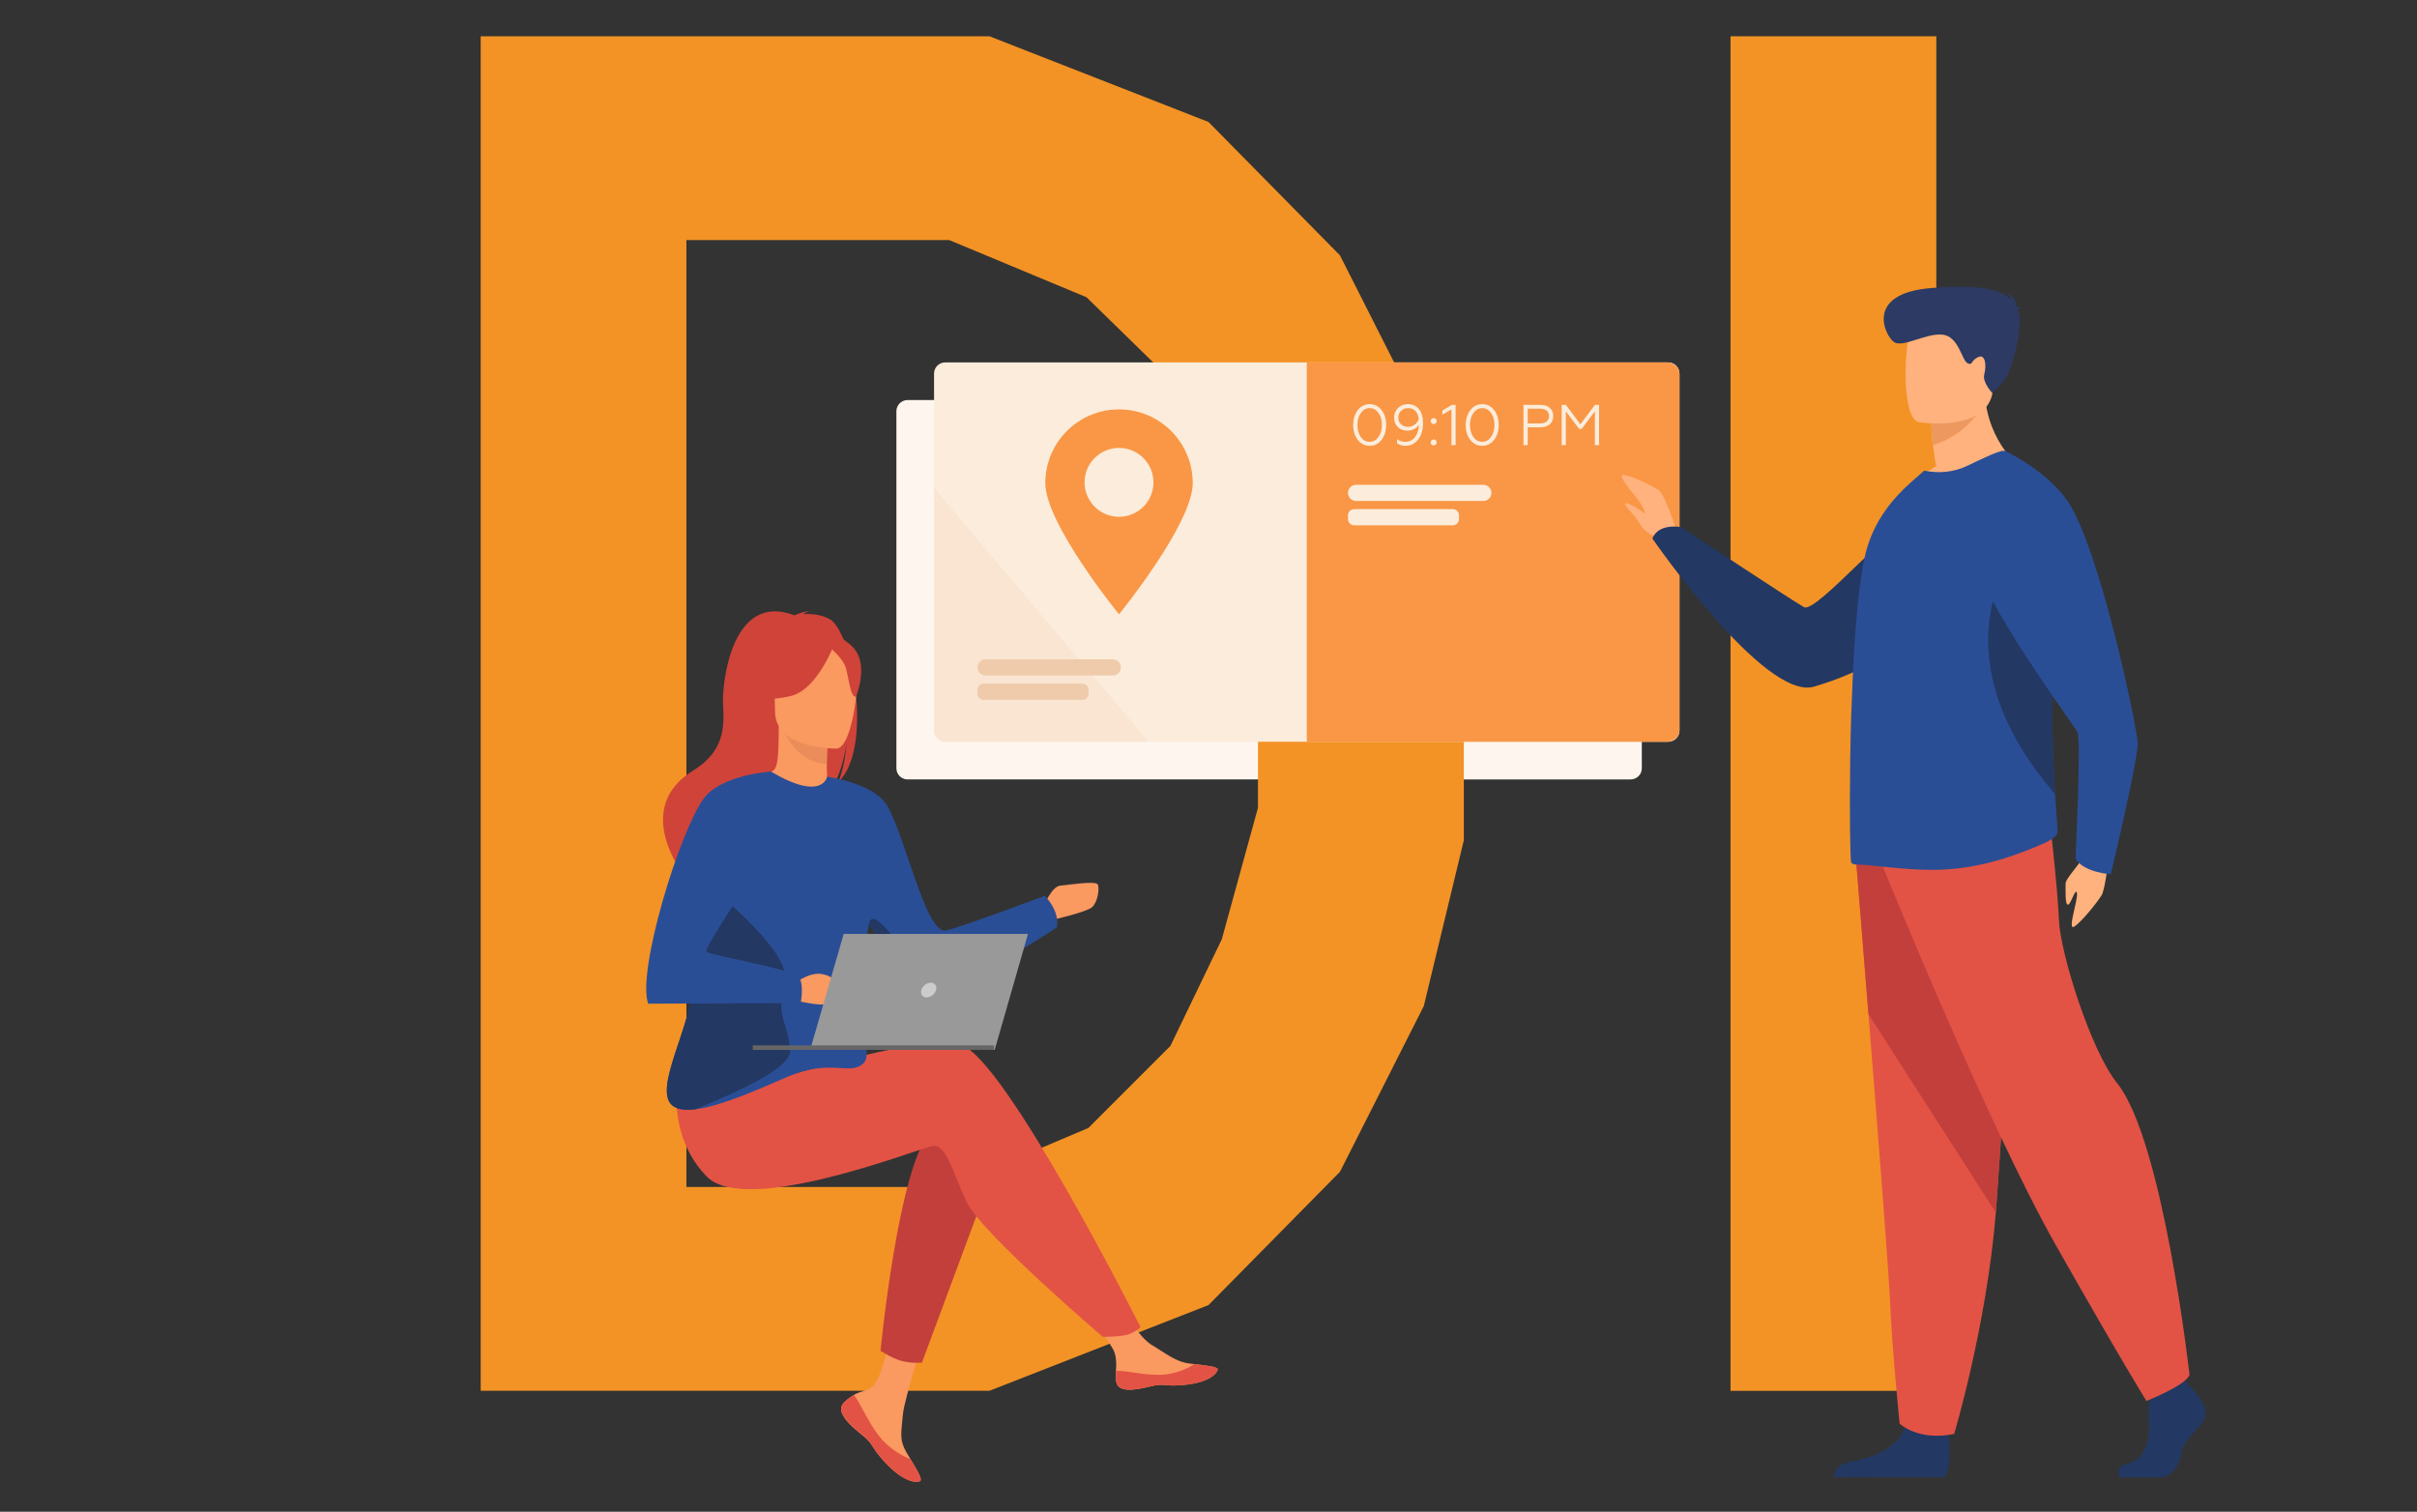 <?xml version="1.0" encoding="UTF-8"?> <!-- Generator: Adobe Illustrator 24.1.3, SVG Export Plug-In . SVG Version: 6.00 Build 0) --> <svg xmlns="http://www.w3.org/2000/svg" xmlns:xlink="http://www.w3.org/1999/xlink" version="1.1" id="Ebene_1" x="0px" y="0px" viewBox="0 0 642 401.56" style="enable-background:new 0 0 642 401.56;" xml:space="preserve"><rect x="0" y="0" width="642" height="401.56" fill="#333333" stroke="none"/> <style type="text/css"> .st0{fill:#FEF6EE;} .st1{fill:#F599CB;} .st2{fill:#FFFFFF;stroke:#005CA9;stroke-miterlimit:10;} .st3{fill:#005CA9;} .st4{fill:#FCD921;} .st5{fill:#FFFFFF;} .st6{clip-path:url(#SVGID_2_);fill:#FFFFFF;} .st7{clip-path:url(#SVGID_4_);fill:#FFFFFF;} .st8{clip-path:url(#SVGID_6_);fill:#FFFFFF;} .st9{fill:#FF00FF;} .st10{clip-path:url(#SVGID_8_);fill:#FFFFFF;} .st11{clip-path:url(#SVGID_10_);fill:#FFFFFF;} .st12{clip-path:url(#SVGID_12_);fill:#FFFFFF;} .st13{clip-path:url(#SVGID_14_);fill:#FFFFFF;} .st14{clip-path:url(#SVGID_16_);fill:#FFFFFF;} .st15{clip-path:url(#SVGID_18_);fill:#FFFFFF;} .st16{clip-path:url(#SVGID_20_);fill:#FFFFFF;} .st17{clip-path:url(#SVGID_22_);fill:#FFFFFF;} .st18{clip-path:url(#SVGID_24_);fill:#FFFFFF;} .st19{fill:none;stroke:#FFFFFF;stroke-width:0.138;stroke-miterlimit:10;} .st20{clip-path:url(#SVGID_26_);} .st21{clip-path:url(#SVGID_30_);} .st22{clip-path:url(#SVGID_34_);} .st23{fill:none;stroke:#B3B3B3;stroke-linecap:round;stroke-linejoin:round;} .st24{fill:#B3B3B3;} .st25{clip-path:url(#SVGID_38_);fill:#FFFFFF;} .st26{clip-path:url(#SVGID_40_);fill:#FFFFFF;} .st27{clip-path:url(#SVGID_42_);fill:#FFFFFF;} .st28{clip-path:url(#SVGID_44_);fill:#FFFFFF;} .st29{clip-path:url(#SVGID_46_);fill:#FFFFFF;} .st30{clip-path:url(#SVGID_48_);fill:#FFFFFF;} .st31{clip-path:url(#SVGID_50_);fill:#FFFFFF;} .st32{clip-path:url(#SVGID_52_);fill:#FFFFFF;} .st33{clip-path:url(#SVGID_54_);fill:#FFFFFF;} .st34{fill:#00FF00;} .st35{clip-path:url(#SVGID_56_);fill:#FFFFFF;} .st36{clip-path:url(#SVGID_58_);fill:#FFFFFF;} .st37{clip-path:url(#SVGID_60_);fill:#FFFFFF;} .st38{fill:#FF0000;} .st39{fill:none;stroke:#005CA9;stroke-width:2;stroke-miterlimit:10;} .st40{opacity:0.25;fill:#FAD4A8;} .st41{opacity:0.25;fill:#F8BE7C;} .st42{opacity:0.25;fill:#F5A951;} .st43{fill:none;stroke:#F39325;stroke-width:2;stroke-miterlimit:10;} .st44{fill:none;stroke:#FF0000;stroke-miterlimit:10;} .st45{opacity:0.75;fill:#FFFFFF;} .st46{fill:#00FFFF;} .st47{fill:#0000FF;} .st48{clip-path:url(#SVGID_62_);} .st49{clip-path:url(#SVGID_84_);} .st50{fill:none;stroke:#3C3C3B;stroke-miterlimit:10;} .st51{clip-path:url(#SVGID_94_);} .st52{clip-path:url(#SVGID_96_);} .st53{clip-path:url(#SVGID_94_);fill:none;stroke:#1D1D1B;stroke-width:2.12;} .st54{fill:none;stroke:#000000;stroke-linecap:round;stroke-linejoin:round;stroke-miterlimit:10;} .st55{fill:none;stroke:#000000;stroke-width:0.25;stroke-miterlimit:10;} .st56{clip-path:url(#SVGID_100_);} .st57{fill:#FCEE21;} .st58{fill:#171717;} .st59{fill:#8B8B8B;} .st60{fill:#343434;} .st61{fill:#565656;} .st62{fill:none;stroke:#3C3C3B;stroke-width:0.36;stroke-miterlimit:10;} .st63{fill:none;stroke:#FFFFFF;stroke-width:0.25;stroke-miterlimit:10;} .st64{fill:none;stroke:#0000FF;stroke-width:0.25;stroke-miterlimit:10;} .st65{clip-path:url(#SVGID_102_);} .st66{clip-path:url(#SVGID_106_);} .st67{clip-path:url(#SVGID_110_);} .st68{fill:none;stroke:#B3B3B3;stroke-linecap:round;stroke-linejoin:round;stroke-miterlimit:10;} .st69{fill:none;stroke:#FF0000;stroke-linecap:round;stroke-linejoin:round;} .st70{fill:none;stroke:#00FF00;stroke-linecap:round;stroke-linejoin:round;stroke-miterlimit:10;} .st71{fill:none;stroke:#FCD921;stroke-miterlimit:10;} .st72{fill:none;stroke:#00FFFF;stroke-miterlimit:10;} .st73{fill:none;stroke:#0000FF;stroke-miterlimit:10;} .st74{fill:none;stroke:#0000FF;stroke-width:1.034;stroke-miterlimit:10;} .st75{fill:#52AE32;} .st76{fill:#F39325;} .st77{fill:#E6007E;} .st78{clip-path:url(#SVGID_116_);} .st79{clip-path:url(#SVGID_120_);} .st80{clip-path:url(#SVGID_124_);} .st81{fill:none;stroke:#FF0000;stroke-linecap:round;stroke-linejoin:round;stroke-miterlimit:10;} .st82{fill:none;stroke:#52AE32;stroke-width:2;stroke-miterlimit:10;} .st83{fill:none;stroke:#E6007E;stroke-width:2;stroke-miterlimit:10;} .st84{fill:#75BE5B;} .st85{fill:#3E8326;} .st86{fill:#BADFAD;} .st87{fill:#97CE84;} .st88{fill:#295719;} .st89{fill:#7A4A13;} .st90{fill:#B66E1C;} .st91{fill:#F5A951;} .st92{fill:#F8BE7C;} .st93{fill:#FAD4A8;} .st94{fill:#73003F;} .st95{fill:#AD005F;} .st96{fill:#EB3398;} .st97{fill:#F066B2;} .st98{fill:#00457F;} .st99{fill:#002E55;} .st100{fill:#99BEDD;} .st101{fill:#669DCB;} .st102{fill:#337DBA;} .st103{fill:#0069B4;} .st104{fill:#0075BF;} .st105{fill:#0080C9;} .st106{fill:#008BD2;} .st107{fill:#0095DB;} .st108{opacity:0.25;fill:#F599CB;} .st109{opacity:0.25;fill:#F066B2;} .st110{opacity:0.25;fill:#EB3398;} .st111{opacity:0.25;fill:#BADFAD;} .st112{opacity:0.25;fill:#97CE84;} .st113{opacity:0.25;fill:#75BE5B;} .st114{opacity:0.25;fill:#99BEDD;} .st115{opacity:0.25;fill:#669DCB;} .st116{opacity:0.25;fill:#337DBA;} .st117{fill:none;stroke:#005CA9;stroke-miterlimit:10;} .st118{fill:none;stroke:#005CA9;stroke-width:4;stroke-miterlimit:10;} .st119{fill:none;stroke:#005CA9;stroke-width:3;stroke-miterlimit:10;} .st120{fill:none;stroke:#E6007E;stroke-width:2;stroke-linejoin:bevel;stroke-miterlimit:10;} .st121{fill:#FFFFFF;stroke:#005CA9;stroke-width:2;stroke-miterlimit:10;} .st122{clip-path:url(#SVGID_130_);fill:#FFFFFF;} .st123{clip-path:url(#SVGID_132_);fill:#FFFFFF;} .st124{clip-path:url(#SVGID_134_);fill:#FFFFFF;} .st125{clip-path:url(#SVGID_136_);fill:#FFFFFF;} .st126{clip-path:url(#SVGID_138_);fill:#FFFFFF;} .st127{clip-path:url(#SVGID_140_);fill:#FFFFFF;} .st128{clip-path:url(#SVGID_142_);fill:#FFFFFF;} .st129{clip-path:url(#SVGID_144_);fill:#FFFFFF;} .st130{clip-path:url(#SVGID_146_);fill:#FFFFFF;} .st131{clip-path:url(#SVGID_148_);fill:#FFFFFF;} .st132{clip-path:url(#SVGID_150_);fill:#FFFFFF;} .st133{clip-path:url(#SVGID_152_);fill:#FFFFFF;} .st134{fill:none;stroke:#000000;stroke-width:0.5;stroke-miterlimit:10;} .st135{fill:none;stroke:#00FFFF;stroke-width:0.25;stroke-linecap:round;stroke-linejoin:round;stroke-miterlimit:10;} .st136{fill:none;stroke:#000000;stroke-width:0.5;stroke-linecap:round;stroke-linejoin:round;stroke-miterlimit:10;} .st137{fill:none;stroke:#F39325;stroke-miterlimit:10;} .st138{fill:none;stroke:#52AE32;stroke-miterlimit:10;} .st139{fill:none;stroke:#E6007E;stroke-miterlimit:10;} .st140{fill:none;stroke:#52AE32;stroke-width:0.723;stroke-miterlimit:10;} .st141{fill:none;stroke:#005CA9;stroke-width:0.723;stroke-miterlimit:10;} .st142{fill:none;stroke:#E6007E;stroke-width:0.723;stroke-miterlimit:10;} .st143{fill:none;stroke:#E6007E;stroke-width:0.723;stroke-linejoin:bevel;stroke-miterlimit:10;} .st144{fill:none;stroke:#F39325;stroke-width:0.723;stroke-miterlimit:10;} .st145{fill:none;stroke:#FF00FF;stroke-miterlimit:10;} .st146{clip-path:url(#SVGID_154_);} .st147{fill:url(#SVGID_155_);} .st148{clip-path:url(#SVGID_157_);fill:url(#SVGID_158_);} .st149{clip-path:url(#SVGID_160_);} .st150{fill:none;stroke:#FFFFFF;stroke-width:5;stroke-miterlimit:10;} .st151{fill:#233862;} .st152{fill:#D9935C;} .st153{fill:#739AF0;} .st154{fill:#4A75CB;} .st155{fill:#CB7D45;} .st156{fill:#2B478B;} .st157{fill:#FFA412;} .st158{fill:#FFB27D;} .st159{fill:#163560;} .st160{fill:#5FABB7;} .st161{fill:#EF9E67;} .st162{fill:#A53D38;} .st163{fill:#C45446;} .st164{fill:#912F2F;} .st165{fill:#BC3F3F;} .st166{fill:#F99746;} .st167{fill:#ED7D2B;} .st168{fill:#2C3A64;} .st169{fill:#ED985F;} .st170{fill:#B64C41;} .st171{fill:#27437C;} .st172{fill:#2F5196;} .st173{fill:#EE9849;} .st174{fill:#E58638;} .st175{fill:#FCECDB;} .st176{fill:#F9E5D1;} .st177{fill:#EFCBAB;} .st178{fill:#FA9960;} .st179{fill:#E25345;} .st180{fill:#C33F3B;} .st181{fill:#D04339;} .st182{fill:#EB8D5A;} .st183{fill:#2A4E96;} .st184{fill:#999999;} .st185{fill:#666666;} .st186{fill:#CCCCCC;} .st187{fill:#770046;} .st188{fill:#4F002F;} .st189{fill:#E9F3FE;} .st190{fill:#BED4F4;} .st191{fill:#AFCDFB;} .st192{fill:#E27F2B;} .st193{fill:#F7931E;} .st194{fill:#ED975D;} .st195{fill:#E7F1FD;} .st196{fill:#ADB5BE;} .st197{fill:#D0D6EC;} .st198{fill:#E7B2B6;} .st199{fill:#006837;} .st200{fill:#33865F;} .st201{fill:#D98789;} .st202{fill:#DFE5F4;} .st203{opacity:0.4;fill:#555CA5;} .st204{fill:#D35C2B;} .st205{fill:#555CA5;} .st206{fill:#F0D170;} </style> <path class="st0" d="M436.1,109.24v94.84c0,1.63-1.33,2.96-2.97,2.96H241.06c-1.63,0-2.96-1.33-2.96-2.96v-94.84 c0-1.64,1.33-2.97,2.96-2.97h192.06C434.77,106.26,436.1,107.6,436.1,109.24z"></path> <path class="st76" d="M127.68,9.63H262.8L321,32.4l34.92,35.43l22.27,44.03l10.63,44.03v67.31l-10.63,44.03l-22.27,44.03L321,346.67 l-58.2,22.77H127.68V9.63z M252.17,315.3l36.94-15.69l21.76-21.76l13.66-28.34l9.61-34.92v-50.1l-9.11-34.92l-14.67-29.35 l-21.76-21.26l-36.44-15.18h-69.84V315.3H252.17z"></path> <g> <g> <path class="st175" d="M446.1,99.24v94.84c0,1.63-1.33,2.96-2.97,2.96H251.06c-1.63,0-2.96-1.33-2.96-2.96V99.24 c0-1.64,1.33-2.97,2.96-2.97h192.06C444.77,96.26,446.1,97.6,446.1,99.24z"></path> <path class="st166" d="M446.1,99.24v94.84c0,1.63-1.55,2.97-3.45,2.97H347.1V96.27h95.55C444.55,96.27,446.1,97.6,446.1,99.24z"></path> <g> <path class="st175" d="M394,133.08h-33.8c-1.18,0-2.15-0.97-2.15-2.15l0,0c0-1.18,0.97-2.15,2.15-2.15H394 c1.18,0,2.15,0.97,2.15,2.15l0,0C396.15,132.11,395.19,133.08,394,133.08z"></path> <path class="st175" d="M385.89,139.54H359.7c-0.91,0-1.66-0.75-1.66-1.66v-0.99c0-0.91,0.75-1.66,1.66-1.66h26.18 c0.91,0,1.66,0.75,1.66,1.66v0.99C387.54,138.79,386.8,139.54,385.89,139.54z"></path> </g> <g> <path class="st175" d="M360.64,108.96c0.81-1.07,1.88-1.6,3.18-1.6c1.3,0,2.35,0.53,3.16,1.59c0.81,1.05,1.21,2.37,1.21,3.94 s-0.4,2.89-1.21,3.94c-0.81,1.05-1.86,1.59-3.16,1.59c-1.3,0-2.37-0.53-3.18-1.59c-0.81-1.05-1.21-2.37-1.21-3.94 C359.44,111.32,359.83,110.01,360.64,108.96z M366.15,109.69c-0.61-0.85-1.39-1.28-2.34-1.28s-1.73,0.43-2.34,1.28 c-0.61,0.85-0.92,1.92-0.92,3.19c0,1.28,0.31,2.35,0.9,3.21c0.61,0.84,1.39,1.27,2.35,1.27c0.96,0,1.74-0.43,2.34-1.27 c0.61-0.85,0.92-1.92,0.92-3.21C367.07,111.61,366.77,110.55,366.15,109.69z"></path> <path class="st175" d="M376.9,108.68c0.72,0.87,1.08,2.11,1.08,3.68c0.06,3.33-1.74,6.08-4.64,6.05c-0.87,0-1.63-0.21-2.26-0.66 v-1.08c0.67,0.46,1.39,0.69,2.17,0.69c2.53,0,3.59-2.31,3.63-4.56c-0.57,0.96-1.68,1.59-3.13,1.59c-0.96,0-1.79-0.32-2.46-0.95 c-0.66-0.64-0.99-1.47-0.99-2.46c0-1.05,0.35-1.91,1.04-2.6c0.7-0.69,1.57-1.02,2.6-1.02 C375.19,107.36,376.18,107.8,376.9,108.68z M372.15,109.14c-0.49,0.47-0.73,1.08-0.73,1.83c0,0.73,0.24,1.31,0.75,1.76 c0.5,0.44,1.11,0.66,1.86,0.66c0.63,0,1.21-0.2,1.74-0.6c0.53-0.4,0.89-0.89,1.08-1.48c-0.18-1.83-1.19-2.9-2.86-2.9 C373.27,108.41,372.66,108.65,372.15,109.14z"></path> <path class="st175" d="M380.25,111.28c0.31-0.31,0.82-0.31,1.13,0c0.31,0.31,0.31,0.82,0,1.13c-0.31,0.31-0.82,0.31-1.13,0 C379.94,112.1,379.94,111.58,380.25,111.28z M380.25,116.96c0.31-0.31,0.82-0.31,1.13,0c0.31,0.31,0.31,0.82,0,1.13 c-0.31,0.31-0.82,0.31-1.13,0C379.94,117.78,379.94,117.26,380.25,116.96z"></path> <path class="st175" d="M385.53,118.23v-9.47l-2.4,1.37v-1.08l2.52-1.51h0.99v10.69H385.53z"></path> <path class="st175" d="M390.53,108.96c0.81-1.07,1.88-1.6,3.18-1.6c1.3,0,2.35,0.53,3.16,1.59c0.81,1.05,1.21,2.37,1.21,3.94 s-0.4,2.89-1.21,3.94c-0.81,1.05-1.86,1.59-3.16,1.59c-1.3,0-2.37-0.53-3.18-1.59c-0.81-1.05-1.21-2.37-1.21-3.94 C389.33,111.32,389.73,110.01,390.53,108.96z M396.05,109.69c-0.61-0.85-1.39-1.28-2.34-1.28c-0.95,0-1.73,0.43-2.34,1.28 c-0.61,0.85-0.92,1.92-0.92,3.19c0,1.28,0.31,2.35,0.9,3.21c0.61,0.84,1.39,1.27,2.35,1.27c0.96,0,1.74-0.43,2.34-1.27 c0.61-0.85,0.92-1.92,0.92-3.21C396.96,111.61,396.66,110.55,396.05,109.69z"></path> <path class="st175" d="M404.66,118.23v-10.69h4.49c2.14,0,3.42,1.19,3.42,2.96c0,1.82-1.28,3.01-3.42,3.01h-3.36v4.72H404.66z M405.79,112.48h3.28c1.51,0,2.38-0.72,2.38-1.95c0-1.27-0.87-1.97-2.38-1.97h-3.28V112.48z"></path> <path class="st175" d="M414.81,118.23v-10.69h1.11l3.86,5.18l3.86-5.18h1.1v10.69h-1.11v-8.98l-3.5,4.67h-0.69l-3.53-4.67v8.98 H414.81z"></path> </g> <path class="st176" d="M305.1,197.04h-54.04c-1.63,0-2.96-1.33-2.96-2.96v-64.45C262.83,147.03,291.67,181.15,305.1,197.04z"></path> <path class="st166" d="M297.23,108.75c-10.81,0-19.58,8.77-19.58,19.58c0,10.81,19.58,34.85,19.58,34.85s19.58-24.04,19.58-34.85 C316.81,117.51,308.05,108.75,297.23,108.75z M297.23,137.28c-5.05,0-9.15-4.1-9.15-9.15c0-5.05,4.1-9.15,9.15-9.15 c5.05,0,9.15,4.1,9.15,9.15C306.39,133.18,302.29,137.28,297.23,137.28z"></path> <g> <path class="st177" d="M295.59,179.43h-33.8c-1.18,0-2.15-0.97-2.15-2.15l0,0c0-1.18,0.97-2.15,2.15-2.15h33.8 c1.18,0,2.15,0.97,2.15,2.15l0,0C297.74,178.46,296.77,179.43,295.59,179.43z"></path> <path class="st177" d="M287.47,185.89h-26.19c-0.91,0-1.66-0.75-1.66-1.66v-0.99c0-0.91,0.75-1.66,1.66-1.66h26.18 c0.91,0,1.66,0.75,1.66,1.66v0.99C289.13,185.14,288.38,185.89,287.47,185.89z"></path> </g> </g> </g> <path class="st76" d="M459.66,9.63h54.66v359.82h-54.66V9.63z"></path> <g> <g> <path class="st178" d="M224.06,372.69c-0.7,0.8-0.79,1.7-0.44,2.65c0,0,0,0.01,0.01,0.01c0.64,1.77,2.75,3.74,5.21,5.71 c0.31,0.25,0.59,0.48,0.84,0.7c0.06,0.06,0.13,0.11,0.19,0.17c0.05,0.04,0.1,0.09,0.14,0.13c2.29,2.11,1.43,2.59,5.54,6.87 c4.69,4.88,7.91,4.96,8.83,4.52c0.78-0.38-0.8-2.97-2.55-5.87c-0.08-0.14-0.17-0.28-0.25-0.42c-0.23-0.39-0.46-0.78-0.7-1.17 c-2.05-3.5-1.52-5.14-1.04-10.35c0.39-4.23,6.58-23.64,6.58-23.64l-8.98-1.55c0,0-2.71,15.46-5.69,17.84 c-1.59,1.27-3.38,1.28-4.91,2.23c-0.11,0.07-0.21,0.13-0.32,0.2C225.65,371.29,224.76,371.89,224.06,372.69z"></path> <path class="st179" d="M224.06,372.69c-0.7,0.8-0.79,1.7-0.44,2.65c0,0,0,0.01,0.01,0.01c0.78,1.77,2.84,3.73,5.21,5.69 c0.31,0.26,0.58,0.49,0.83,0.71c0.06,0.06,0.13,0.11,0.19,0.17c0.05,0.04,0.1,0.09,0.14,0.13c2.29,2.11,1.43,2.59,5.54,6.87 c4.69,4.88,7.91,4.96,8.83,4.52c0.78-0.38-0.8-2.97-2.55-5.87c-0.91-0.33-5.15-2.06-8.36-6.16c-2.82-3.6-4.71-8.23-6.63-10.91 c-0.11,0.07-0.21,0.13-0.32,0.2C225.65,371.29,224.76,371.89,224.06,372.69z"></path> <path class="st178" d="M296.49,367.08c0.56,2.77,4.51,2.31,8.92,1.23c4.42-1.08,3.37,0.2,9.65-0.49c6.28-0.7,8.19-3.04,8.38-3.97 c0.17-0.83-2.93-1.12-6.27-1.51c-0.42-0.05-0.84-0.1-1.26-0.15c-3.76-0.47-6.51-2.9-9.93-4.89c-3.24-1.89-8.06-9.58-8.06-9.58 l-8.62,0.68c0,0,4.52,6.87,6.27,9.86c1.03,1.76,0.97,4.08,0.85,5.87C296.36,365.11,296.3,366.11,296.49,367.08z"></path> <path class="st179" d="M305.42,368.31c4.42-1.08,3.37,0.2,9.65-0.49c6.28-0.7,8.19-3.04,8.38-3.97c0.17-0.83-2.93-1.12-6.27-1.51 l-0.03,0.06c0,0-3.77,2.67-9,2.8c-4.26,0.1-8.78-1.12-11.72-1.07c-0.07,0.97-0.13,1.97,0.07,2.95 C297.05,369.85,301,369.39,305.42,368.31z"></path> <path class="st178" d="M277.32,240.49c0,0,2.05-5.03,4.31-5.24c2.26-0.21,9.45-1.33,9.96-0.31c0.51,1.03,0,4.72-1.54,6.06 c-1.54,1.33-11.09,3.49-11.09,3.49L277.32,240.49z"></path> <path class="st180" d="M263.46,311.97l-18.58,49.99c0,0-2.85,0.28-5.59-0.51c-2.52-0.73-5.4-2.63-5.4-2.63s4.61-48,13.06-57.98 C255.4,290.85,263.46,311.97,263.46,311.97z"></path> <path class="st179" d="M189.99,291.75c0,0,53.38-18.05,65.28-14.21c11.9,3.84,47.65,74.95,47.65,74.95s-0.81,1.07-3.01,1.9 c-2.05,0.77-7.01,0.72-7.01,0.72s-32.26-27.65-36.1-35.71c-3.84-8.06-5.38-15.74-9.22-14.98c-3.84,0.77-49.54,18.82-59.9,8.06 c-10.37-10.75-7.66-24.72-7.66-24.72L189.99,291.75z"></path> <path class="st181" d="M220.42,164.48c-2.31-1.31-5.07-1.45-7.01-1.34c0.5-0.51,1.48-0.7,1.48-0.7c-1.2-0.18-3.88,1.01-3.88,1.01 c-16.68-6.43-19.3,18.13-18.95,23.84c0.35,5.71,0.39,12.27-7.94,17.39c-16.38,10.07-2.56,27.65-2.56,27.65 c0.13,0.08,7.62,12.79,7.62,12.79c-0.42-4.61,20.86-28.95,31.96-36.23c2.7-3.98,3.66-11.01,3.73-11.56 c-0.47,5.57-1.42,8.7-2.27,10.46C232.01,199.13,226.54,167.96,220.42,164.48z"></path> <path class="st178" d="M220.49,209.25c0.06,0.02-5.36,2.84-9.43,1.72c-3.83-1.04-6.33-6.01-6.28-6.02 c1.62-0.32,2.09-2.55,2.06-12.13l0.73,0.14l12.33,2.44c0,0-0.28,3.88-0.29,7.54C219.6,206.01,219.79,208.92,220.49,209.25z"></path> <path class="st182" d="M219.9,195.4c0,0-0.28,3.88-0.29,7.54c-6.9-0.19-10.55-6.49-12.04-9.98L219.9,195.4z"></path> <path class="st181" d="M206.29,191.62c0,0-3.62-5.72-4.48-10.6c-0.62-3.49,1.16-16.42,14.15-14.56c0,0,3.77,0.37,7.32,2.77 c2.82,1.91,6.89,6.02,2.34,17.3l-1.18,3.81L206.29,191.62z"></path> <path class="st178" d="M222.2,198.86c0,0-16.33,0.27-16.34-9.9c-0.01-10.17-2.13-16.99,8.3-17.59s12.46,3.28,13.28,6.67 C228.28,181.44,226.45,198.53,222.2,198.86z"></path> <path class="st181" d="M221.6,171.12c0,0-4.47,11.93-11.33,13.7c-6.86,1.76-9.84-0.07-9.84-0.07s5.26-4.18,6.36-11.48 C206.78,173.27,218.23,165.44,221.6,171.12z"></path> <path class="st181" d="M220.49,172.09c0,0,3.34,2.66,4.15,5.25c0.81,2.59,1.18,7.92,2.73,7.74c0,0,3.37-8.11-0.42-12.7 C222.95,167.52,220.49,172.09,220.49,172.09z"></path> <path class="st183" d="M184.13,253.18c-1.61-6.75,3.87-19.86,9.59-30.71c5.19-9.83,10.58-17.81,11.06-17.52 c13.69,8.12,14.92,1.37,14.92,1.37s12.43,1.65,15.95,7.71c4.87,8.38,10.17,33.52,15.38,33.15c2.39-0.17,26.46-9.22,26.46-9.22 s4.01,3.76,3.24,8.36c0,0-11.88,7.96-21.93,13.03c-5.31,2.69-10.12,4.56-12.38,4.03c-4.58-1.08-11.73-11.69-15.59-17.94 c-0.01-0.01-0.02-0.03-0.03-0.04c-4.93,27.91,1.77,34.27-1.62,37.21c-3.58,3.11-8.7-1.48-19.97,3.4 c-7.39,3.2-17.64,7.84-24.54,8.65c-3.62,0.43-6.32-0.2-7.2-2.65C174.91,284.92,187.2,266.05,184.13,253.18z"></path> <path class="st151" d="M177.47,292.03c0.88,2.44,3.58,3.07,7.2,2.65c4.78-2.08,25.41-10.08,25.18-15.49 c-0.34-8.02-3.97-8.28-1.41-18.18c2.06-7.95-17.01-22.73-20.05-25.94c-5.72,10.85-5.88,11.36-4.27,18.12 C187.2,266.05,174.91,284.92,177.47,292.03z"></path> <path class="st151" d="M230.83,245.46c3.86,6.25,11.01,16.86,15.59,17.94c2.26,0.53,7.06-1.35,12.38-4.03 c-3.88,1-7.65,0.97-11.31,0.62c-3.97-0.38-5.12-5.25-11.39-12.54C232.03,242.71,231.03,243.9,230.83,245.46z"></path> <path class="st178" d="M211.71,260.81c0,0,3.46-2.69,6.72-2.05c3.26,0.64,4.86,2.88,4.74,3.9c-0.13,1.02-1.86,3.9-4.35,4.16 c-2.5,0.26-9.6-1.54-9.6-1.54L211.71,260.81z"></path> <path class="st183" d="M204.77,204.95c0,0-13.31,0.82-17.92,7.25c-6.49,9.05-17.75,45.98-14.68,54.42l40.49-0.17 c0,0,0.98-4.59-0.38-6.81c-1.37-2.22-23.55-5.8-24.58-6.83c-1.02-1.02,12.8-19.97,12.8-23.04 C200.51,226.7,204.77,204.95,204.77,204.95z"></path> </g> <g> <g> <polygon class="st184" points="224.1,248.08 273.05,248.08 264.21,278.89 215.19,278.89 "></polygon> <rect x="199.95" y="277.69" class="st185" width="64.09" height="1.2"></rect> </g> <path class="st186" d="M244.72,262.99c0.31-1.08,1.44-1.96,2.52-1.96c1.08,0,1.71,0.88,1.4,1.96c-0.31,1.08-1.44,1.96-2.52,1.96 C245.04,264.95,244.41,264.07,244.72,262.99z"></path> </g> </g> <g> <path class="st158" d="M445.41,141.33c0,0-3.15-10.16-4.94-11.25c-1.79-1.09-9.25-4.77-9.69-3.77c-0.44,0.99,4.03,5.82,5.02,7.43 c0.99,1.61,1.49,3.2,0.79,2.5c-0.7-0.7-4.47-3.02-4.87-2.5c-0.4,0.52,1.89,2.5,2.98,4.09c1.09,1.59,2.28,4.27,6.16,4.87 C444.74,143.29,445.41,141.33,445.41,141.33z"></path> <path class="st158" d="M560.21,226.88c0,0-0.94,9.18-1.98,10.91c-1.04,1.74-5.45,7.28-7.32,8.37c-1.88,1.09,1.15-7.31,0.76-8.94 c-0.38-1.63-1.55,2.98-2.37,3.09c-0.83,0.11-0.61-4.05-0.64-5.56c-0.03-1.51,4.03-5.25,5.46-8.46 C555.54,223.07,560.21,226.88,560.21,226.88z"></path> <path class="st151" d="M531.43,132.71c0,0-7.63,37.46-49.63,49.69c-13.11,3.82-42.89-39.34-42.89-39.34s1.05-3.98,7.61-3.06 c0,0,29,19.2,32.65,21.28c3.24,1.85,24.54-23.79,34.25-27.92C523.13,129.23,531.43,132.71,531.43,132.71z"></path> <g> <path class="st151" d="M581.56,368.17c0,0,5.21,4.75,4.19,8.13c-1.02,3.38-5.72,5.63-6.35,9.76c-0.64,4.13-3.18,6.38-5.46,6.38 s-10.9,0-10.9,0s-1.68-2.91,2.38-3.78c4.07-0.88,5.6-5.73,5.35-10.23c-0.25-4.5,0.38-10.51,0.38-10.51l8.64-2L581.56,368.17z"></path> <path class="st151" d="M517.65,380.47c0,0,0.94,10.82-1.35,11.95l-29.27-0.06c0,0,0-3.38,4.7-4.13c4.7-0.75,12.96-3.5,14.36-9.63 C507.48,372.46,517.65,380.47,517.65,380.47z"></path> <path class="st179" d="M492.94,227.62c0,0,1.54,18.97,3.36,41.77c2.47,30.97,5.43,69.01,5.73,76.22 c0.51,12.51,2.54,32.53,2.54,32.53s4.83,4.76,14.49,2.75c0,0,8.61-28.58,11.07-58.81c0.04-0.5,0.08-0.99,0.11-1.49 c2.29-30.78,5.84-95.59,5.84-95.59L492.94,227.62z"></path> <path class="st180" d="M492.94,227.62c0,0,1.54,18.97,3.36,41.77l33.82,52.69c0.04-0.5,0.08-0.99,0.11-1.49 c2.29-30.78,5.84-95.59,5.84-95.59L492.94,227.62z"></path> <path class="st179" d="M499.99,229.88c0,0,27.83,68.69,46.13,100.97c18.3,32.28,24.02,41.29,24.02,41.29s10.48-4.13,11.44-6.94 c0,0-7-62.32-19.25-77.51c-6.92-8.58-15.06-34.34-15.44-43.35c-0.38-9.01-2.48-26.84-2.48-26.84L499.99,229.88z"></path> </g> <path class="st158" d="M536.6,124.02c0,0-18.83,9.08-29.68,5.71c0,0,2.67-3.37,7.35-5.88c-0.38-2.18-0.67-4.07-0.83-5.67 c-0.46-3.7-0.46-5.8-0.46-5.8l7.26-5.71l6.89-5.47C526.58,116.58,536.6,124.02,536.6,124.02z"></path> <path class="st183" d="M546.52,221.01c0.04,1.15-2.42,2.47-3.51,2.96c-8.06,3.54-15.57,6-24.09,6.82 c-10.06,1.03-21.96-1.23-26.05-1.15c-0.42,0-0.79-0.16-1.13-0.45c-0.29-0.21-0.5-12.33-0.29-27.58c0-0.61,0-1.23,0.04-1.85v-0.21 c0.08-5.96,0.29-12.21,0.58-18.46c0.58-13.73,1.67-26.97,3.51-34.28c2.21-8.63,7.22-14.35,11.77-18.5l3.75-3.29 c3.76,0.74,7.72,0.53,11.69-1.4c4.34-2.09,9.02-4.36,9.77-3.78c5.68,4.15,9.52,13.48,11.57,25.41c0.01,0.06,0.02,0.12,0.03,0.18 c1.15,6.82,1.72,14.44,1.68,22.43c0,2.96-0.08,6-0.25,9c-0.84,13.6-0.28,25.7,0.27,34.08c0.11,1.66,0.22,3.17,0.31,4.52 C546.36,217.84,546.48,219.69,546.52,221.01z"></path> <path class="st151" d="M545.88,210.94c-31.21-36.04-11.85-62.22-11.85-62.22l10.15-3.29c1.15,6.82,1.72,14.44,1.68,22.43 c0,2.96-0.08,6-0.25,9C544.77,190.45,545.33,202.56,545.88,210.94z"></path> <path class="st169" d="M527.25,107.09c0,0-4.76,8.67-13.82,11.1c-0.46-3.7-0.46-5.8-0.46-5.8l7.26-5.71L527.25,107.09z"></path> <path class="st158" d="M509.66,112.14c0,0,17.96,2.94,19.65-8.1c1.69-11.04,5.14-18.1-6.26-20.44c-11.4-2.34-14.27,1.54-15.75,5.09 C505.83,92.23,505.03,111.09,509.66,112.14z"></path> <path class="st168" d="M535.83,82.27c0.16-0.19,0.54-0.34,1.38-0.38c0,0-0.67-0.42-1.56-0.44c-0.17-1.16-0.79-3.22-2.8-3.72 c0,0,1.08,0.57,1.22,1.81c-2.32-2.38-7.29-4.12-21.06-3.03c-18.14,1.43-12.16,13.05-9.81,14.43c2.35,1.38,8.26-2.41,12.64-2.06 c4.38,0.35,5.21,6.67,6.69,7.54c1.48,0.87,0.9-0.67,2.91-1.57c2.01-0.91,2.2,2.42,1.62,4.58c-0.58,2.16,2.18,5.02,2.18,5.02 s0,0,2.79-3c2.79-3,5.42-15.73,4.15-18.44C536.06,82.76,535.95,82.51,535.83,82.27z"></path> <path class="st183" d="M532.57,119.75c0,0,11.36,5.38,16.81,13.65c8.45,12.83,18.25,59.6,18.43,63.93 c0.18,4.33-7.15,34.91-7.15,34.91s-7.44-0.49-9.35-4.24c0,0,1.49-31.42,0.54-33.44c-0.94-2.02-31-42.14-27.62-50.7 C527.61,135.3,532.57,119.75,532.57,119.75z"></path> </g> </svg> 